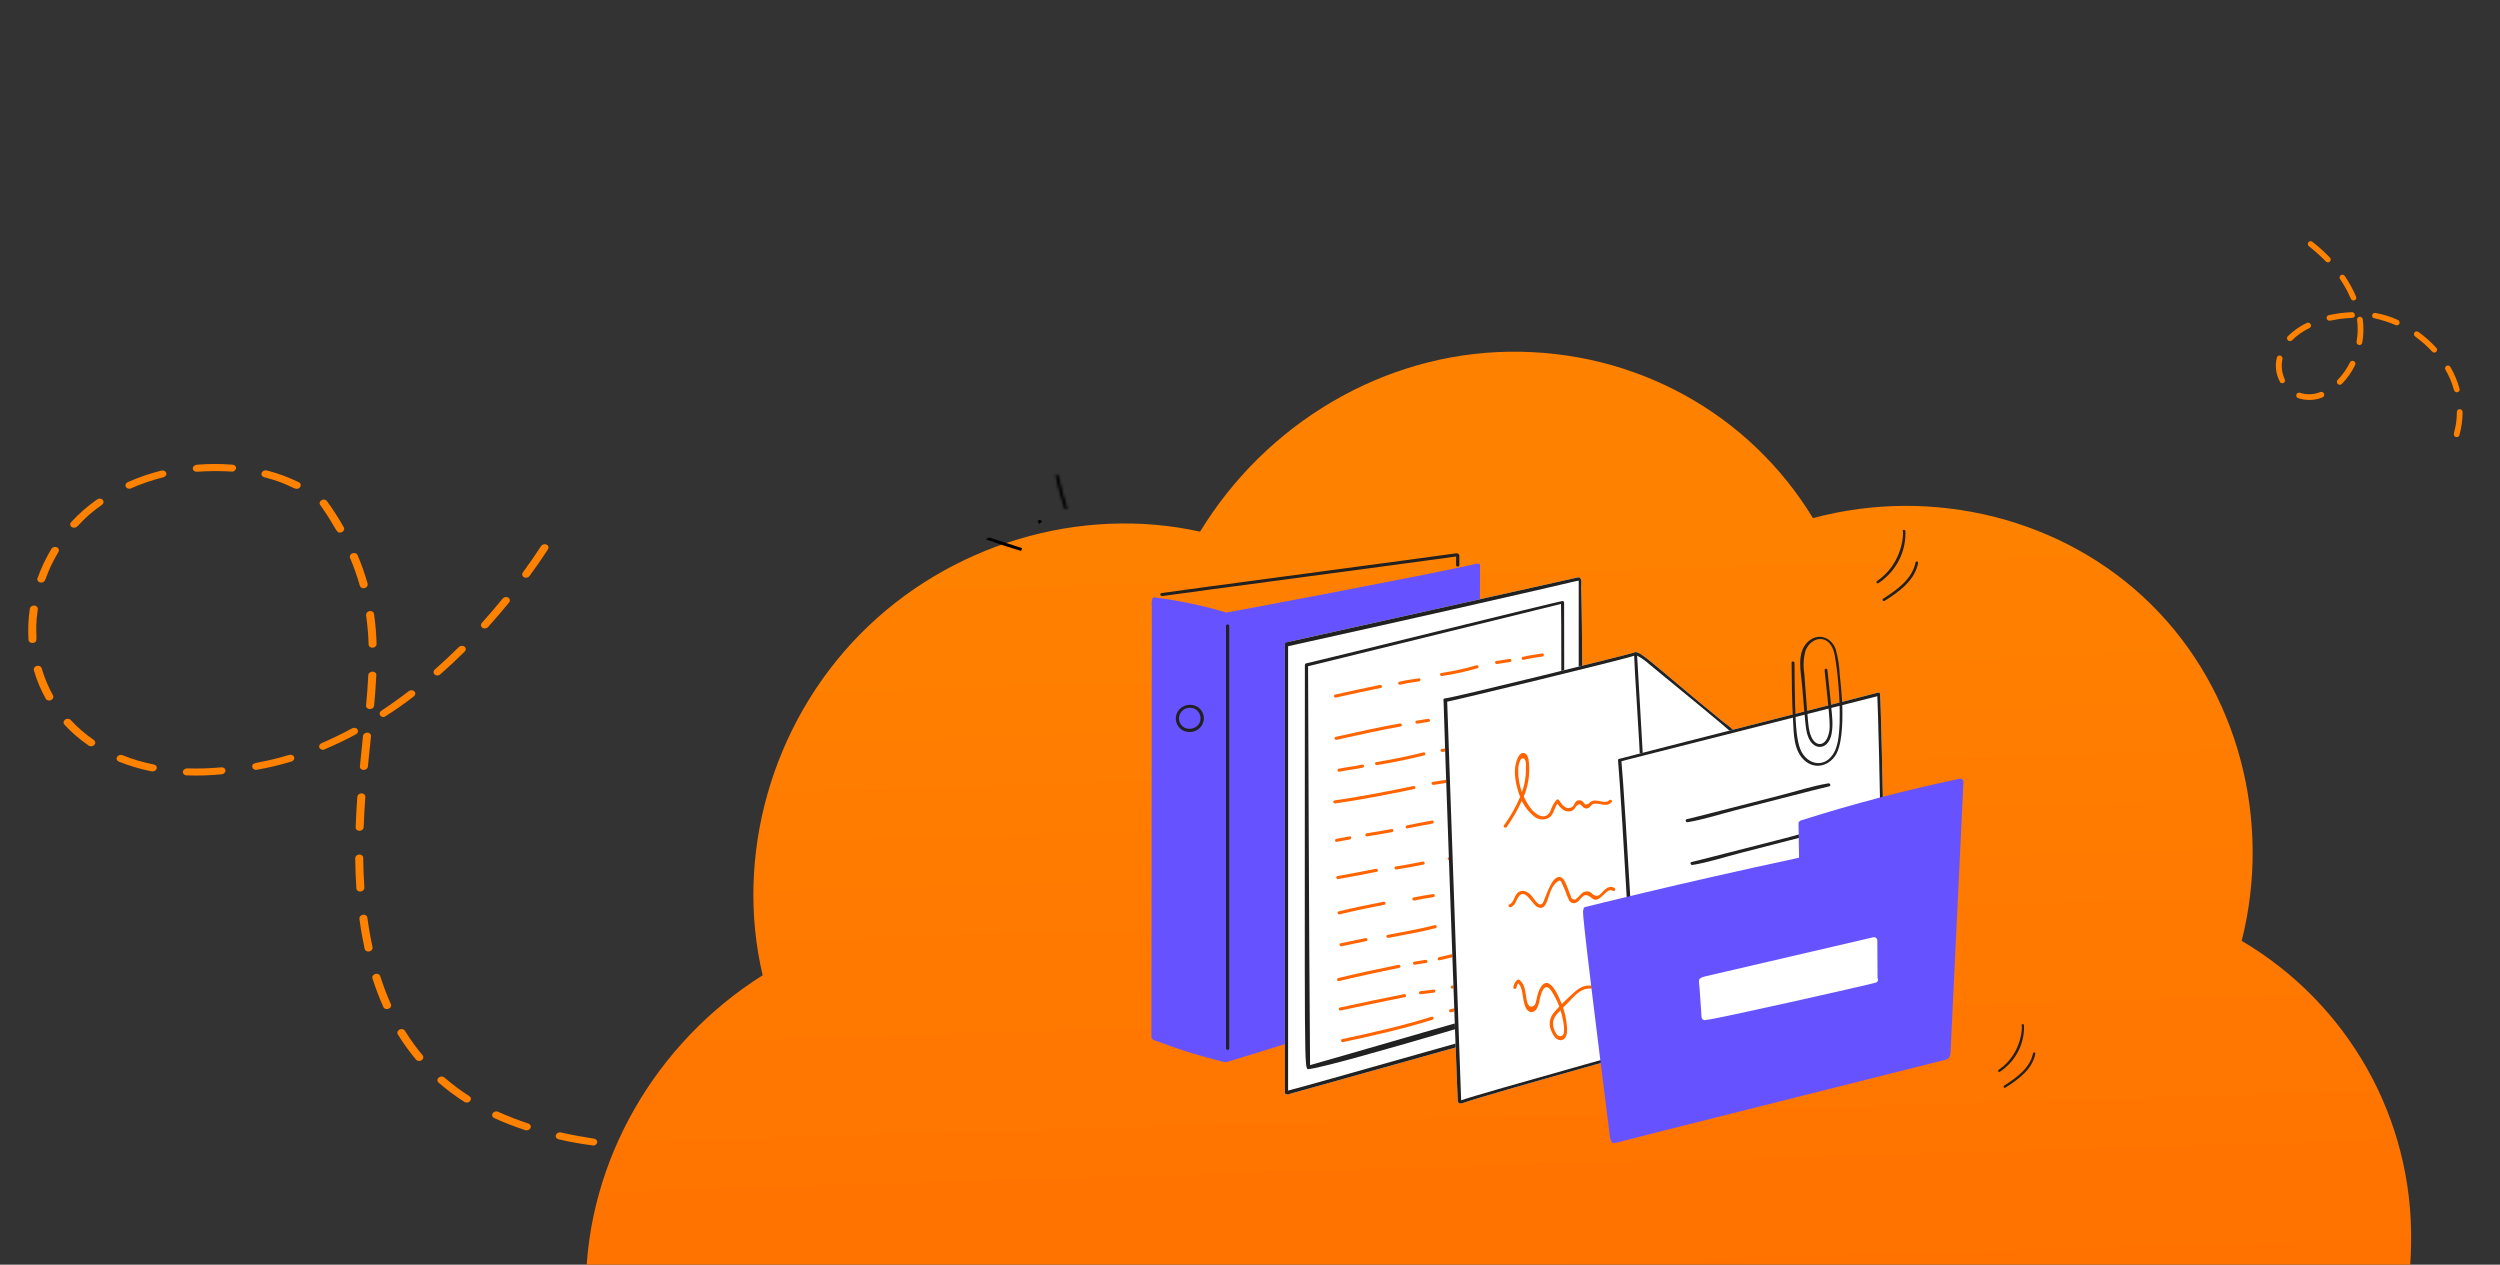 <svg width="854" height="432" viewBox="0 0 854 432" fill="none" xmlns="http://www.w3.org/2000/svg">
<rect x="0" y="0" width="854" height="432" fill="#333333" stroke="none"/>
<g clip-path="url(#clip0_138_781)">
<path d="M250.068 391.768C246.071 392.438 242.046 392.912 238.014 393.187C237.675 393.182 237.357 393.065 237.124 392.86C236.891 392.655 236.759 392.376 236.755 392.079C236.749 391.784 236.869 391.49 237.091 391.255C237.313 391.021 237.622 390.861 237.958 390.808C241.871 390.537 245.773 390.077 249.65 389.431C249.986 389.404 250.316 389.485 250.575 389.659C250.835 389.834 251.007 390.089 251.059 390.378C251.11 390.666 251.038 390.967 250.855 391.223C250.673 391.479 250.393 391.673 250.068 391.768ZM261.722 389.176C261.378 389.241 261.025 389.189 260.738 389.031C260.45 388.873 260.249 388.62 260.176 388.325C260.102 388.031 260.161 387.717 260.34 387.447C260.519 387.177 260.805 386.971 261.14 386.87C264.916 385.818 268.625 384.56 272.245 383.103C272.413 383.032 272.594 382.99 272.777 382.98C272.96 382.971 273.142 382.993 273.311 383.045C273.48 383.098 273.633 383.18 273.762 383.287C273.891 383.395 273.993 383.524 274.062 383.669C274.13 383.814 274.165 383.971 274.162 384.131C274.16 384.291 274.121 384.451 274.048 384.601C273.976 384.751 273.87 384.889 273.738 385.006C273.606 385.123 273.45 385.218 273.279 385.284C269.511 386.795 265.652 388.093 261.722 389.176ZM226.344 393.462C222.234 393.435 218.141 393.22 214.081 392.817C213.722 392.783 213.402 392.624 213.19 392.377C212.978 392.129 212.893 391.812 212.952 391.495C213.012 391.179 213.211 390.889 213.507 390.69C213.803 390.49 214.17 390.397 214.529 390.431C218.454 390.804 222.387 391.024 226.212 391.096C226.545 391.101 226.857 391.213 227.09 391.411C227.323 391.608 227.461 391.878 227.477 392.169C227.493 392.459 227.387 392.751 227.179 392.989C226.97 393.228 226.673 393.396 226.344 393.462ZM283.695 380.341C283.378 380.401 283.054 380.363 282.777 380.235C282.501 380.106 282.289 379.895 282.178 379.638C282.069 379.379 282.071 379.089 282.182 378.819C282.294 378.55 282.508 378.318 282.788 378.165C286.189 376.324 289.473 374.312 292.621 372.139C292.915 371.951 293.274 371.865 293.624 371.901C293.973 371.937 294.286 372.09 294.496 372.33C294.705 372.57 294.796 372.877 294.748 373.186C294.7 373.496 294.518 373.784 294.24 373.99C290.901 376.324 287.381 378.445 283.71 380.338L283.695 380.341ZM202.87 391.326C198.769 390.825 194.72 390.104 190.746 389.167C190.498 389.1 190.282 388.97 190.123 388.794C189.963 388.618 189.868 388.403 189.848 388.174C189.828 387.945 189.883 387.712 190.009 387.502C190.134 387.293 190.323 387.116 190.554 386.993C190.866 386.83 191.231 386.775 191.573 386.838C195.158 387.655 198.99 388.37 202.942 388.973C203.251 389.017 203.527 389.155 203.723 389.363C203.919 389.571 204.022 389.836 204.015 390.114C204.009 390.391 203.892 390.663 203.686 390.883C203.48 391.104 203.197 391.259 202.885 391.323L202.87 391.326ZM301.689 365.165C304.569 362.701 307.315 360.12 309.917 357.433C310.036 357.309 310.181 357.205 310.344 357.128C310.506 357.052 310.682 357.003 310.862 356.985C311.042 356.968 311.222 356.981 311.392 357.025C311.562 357.069 311.719 357.143 311.852 357.242C311.987 357.339 312.097 357.46 312.176 357.598C312.254 357.736 312.3 357.887 312.311 358.044C312.321 358.2 312.296 358.359 312.237 358.51C312.177 358.662 312.085 358.803 311.965 358.926C309.301 361.677 306.491 364.318 303.545 366.841C303.271 367.035 302.93 367.137 302.589 367.126C302.247 367.115 301.93 366.992 301.7 366.782C301.469 366.571 301.342 366.288 301.343 365.989C301.344 365.689 301.473 365.394 301.705 365.162L301.689 365.165ZM179.483 386.075C175.788 384.873 172.191 383.474 168.712 381.883C168.422 381.728 168.217 381.478 168.138 381.184C168.059 380.891 168.113 380.576 168.289 380.303C168.464 380.031 168.748 379.821 169.083 379.717C169.418 379.613 169.778 379.622 170.09 379.743C173.475 381.29 176.974 382.651 180.57 383.82C180.883 383.942 181.125 384.166 181.245 384.448C181.365 384.73 181.355 385.048 181.216 385.336C181.077 385.625 180.82 385.862 180.498 385.999C180.176 386.137 179.813 386.164 179.483 386.075ZM317.361 349.087C319.709 346.215 321.937 343.274 324.042 340.268C324.241 339.993 324.549 339.789 324.902 339.698C325.256 339.615 325.626 339.654 325.934 339.806C326.241 339.962 326.457 340.222 326.536 340.528C326.615 340.835 326.551 341.163 326.357 341.441C324.214 344.498 321.947 347.491 319.561 350.413C319.334 350.66 319.014 350.826 318.665 350.88C318.316 350.933 317.964 350.87 317.681 350.702C317.399 350.532 317.209 350.269 317.149 349.969C317.09 349.668 317.166 349.353 317.361 349.087ZM158.723 376.464C155.55 374.447 152.572 372.219 149.8 369.804C149.551 369.585 149.417 369.284 149.427 368.967C149.436 368.65 149.589 368.342 149.851 368.11C149.982 367.994 150.136 367.901 150.304 367.837C150.473 367.772 150.653 367.737 150.833 367.733C151.013 367.727 151.191 367.753 151.355 367.809C151.52 367.865 151.668 367.949 151.791 368.058C154.472 370.396 157.355 372.551 160.418 374.505C160.675 374.696 160.835 374.97 160.863 375.271C160.892 375.572 160.788 375.878 160.573 376.127C160.358 376.376 160.047 376.549 159.703 376.611C159.36 376.674 159.009 376.621 158.723 376.464ZM142.155 362.024C139.845 359.262 137.752 356.361 135.89 353.34C135.723 353.066 135.69 352.739 135.799 352.431C135.909 352.123 136.151 351.858 136.472 351.695C136.632 351.614 136.806 351.56 136.985 351.536C137.165 351.513 137.346 351.521 137.517 351.559C137.689 351.598 137.849 351.666 137.987 351.761C138.125 351.855 138.238 351.974 138.321 352.109C140.128 355.042 142.155 357.855 144.399 360.531C144.537 360.719 144.608 360.94 144.605 361.168C144.603 361.397 144.525 361.624 144.382 361.823C144.24 362.022 144.037 362.184 143.799 362.291C143.561 362.397 143.297 362.444 143.038 362.426C142.688 362.4 142.372 362.256 142.155 362.024ZM130.96 343.999C129.532 340.799 128.287 337.531 127.23 334.206C127.134 333.904 127.181 333.575 127.361 333.289C127.541 333.004 127.84 332.787 128.191 332.685C128.542 332.584 128.917 332.606 129.234 332.748C129.55 332.89 129.782 333.139 129.878 333.441C130.948 336.772 132.166 339.995 133.52 343.012C133.586 343.156 133.618 343.311 133.614 343.468C133.61 343.626 133.571 343.783 133.498 343.931C133.425 344.079 133.32 344.214 133.19 344.329C133.059 344.444 132.905 344.537 132.737 344.602C132.397 344.733 132.02 344.744 131.687 344.632C131.355 344.52 131.094 344.295 130.962 344.005L130.96 343.999ZM124.563 324.124C123.897 321.018 123.349 318.138 122.77 313.857C122.739 313.544 122.847 313.226 123.071 312.968C123.296 312.71 123.619 312.531 123.976 312.468C124.338 312.415 124.701 312.488 124.986 312.672C125.271 312.855 125.455 313.134 125.498 313.447C125.944 316.839 126.531 320.209 127.257 323.55C127.291 323.704 127.289 323.863 127.253 324.02C127.216 324.176 127.144 324.326 127.043 324.462C126.941 324.597 126.811 324.716 126.66 324.81C126.508 324.904 126.339 324.972 126.162 325.01C125.984 325.048 125.801 325.056 125.624 325.033C125.447 325.009 125.279 324.955 125.13 324.874C124.828 324.709 124.621 324.443 124.552 324.133L124.563 324.124ZM121.736 303.497C121.507 300.129 121.378 296.631 121.341 293.077C121.365 292.775 121.518 292.487 121.77 292.269C122.021 292.05 122.353 291.919 122.697 291.9C123.042 291.88 123.375 291.974 123.63 292.164C123.885 292.353 124.043 292.624 124.073 292.923C124.109 296.362 124.239 299.796 124.463 303.221C124.479 303.495 124.385 303.771 124.199 304.003C124.013 304.234 123.746 304.407 123.441 304.492C123.136 304.577 122.813 304.57 122.526 304.471C122.239 304.373 122.005 304.188 121.863 303.95C121.783 303.812 121.737 303.66 121.725 303.503L121.736 303.497ZM121.486 282.635C121.617 279.034 121.814 275.565 122.054 272.194C122.075 271.958 122.174 271.729 122.339 271.534C122.504 271.34 122.728 271.189 122.983 271.1C123.238 271.011 123.513 270.989 123.774 271.035C124.035 271.081 124.271 271.194 124.452 271.36C124.694 271.584 124.816 271.89 124.793 272.209C124.545 275.662 124.356 279.116 124.228 282.568C124.225 282.726 124.185 282.884 124.112 283.032C124.039 283.181 123.934 283.316 123.803 283.432C123.672 283.547 123.517 283.64 123.348 283.705C123.179 283.77 122.999 283.806 122.818 283.81C122.453 283.819 122.107 283.702 121.855 283.483C121.602 283.264 121.465 282.961 121.476 282.641L121.486 282.635ZM122.942 261.769C123.277 258.242 123.639 254.826 123.992 251.503C123.998 251.339 124.042 251.175 124.121 251.022C124.2 250.869 124.314 250.73 124.454 250.613C124.594 250.496 124.758 250.404 124.936 250.342C125.115 250.28 125.303 250.25 125.491 250.253C125.679 250.26 125.862 250.3 126.028 250.37C126.193 250.443 126.337 250.545 126.453 250.67C126.568 250.795 126.653 250.94 126.701 251.098C126.746 251.256 126.753 251.424 126.721 251.589C126.379 254.905 126.012 258.313 125.671 261.834C125.654 262.032 125.581 262.226 125.459 262.398C125.337 262.57 125.17 262.716 124.972 262.821C124.775 262.927 124.553 262.99 124.327 263.005C124.101 263.019 123.878 262.985 123.677 262.904C123.435 262.808 123.235 262.649 123.103 262.448C122.971 262.247 122.913 262.012 122.935 261.774L122.942 261.769ZM87.741 262.956C87.472 263.006 87.197 262.984 86.952 262.893C86.707 262.803 86.503 262.648 86.367 262.449C86.276 262.318 86.216 262.172 86.192 262.017C85.861 260.035 88.024 261.14 98.777 257.881C99.126 257.778 99.5 257.797 99.818 257.933C100.058 258.033 100.253 258.196 100.378 258.401C100.503 258.605 100.553 258.841 100.52 259.078C100.501 259.236 100.447 259.391 100.36 259.534C100.273 259.676 100.155 259.804 100.013 259.909C99.871 260.013 99.709 260.093 99.536 260.145C95.668 261.318 91.727 262.258 87.741 262.956ZM75.955 264.471C71.873 264.885 67.779 265.019 63.71 264.87C63.439 264.862 63.182 264.783 62.971 264.643C62.761 264.503 62.606 264.309 62.527 264.086C62.449 263.862 62.449 263.62 62.529 263.389C62.609 263.158 62.765 262.949 62.976 262.789C63.115 262.682 63.276 262.599 63.449 262.545C63.621 262.49 63.802 262.466 63.982 262.473C67.857 262.606 71.755 262.485 75.642 262.11C75.981 262.089 76.31 262.179 76.564 262.362C76.819 262.545 76.981 262.809 77.019 263.101C77.058 263.394 76.97 263.695 76.773 263.946C76.576 264.197 76.284 264.381 75.953 264.461L75.955 264.471ZM110.582 256.11C110.256 256.166 109.925 256.119 109.648 255.978C109.371 255.837 109.167 255.611 109.072 255.34C108.976 255.07 108.999 254.772 109.134 254.503C109.27 254.233 109.51 254.011 109.809 253.876C113.402 252.339 116.908 250.638 120.313 248.78C120.628 248.623 120.994 248.577 121.333 248.651C121.672 248.722 121.96 248.907 122.134 249.167C122.308 249.428 122.356 249.743 122.267 250.046C122.18 250.351 121.965 250.62 121.666 250.8C118.072 252.745 114.365 254.516 110.565 256.103L110.582 256.11ZM51.821 263.5C47.918 262.726 44.138 261.603 40.537 260.15C40.223 260.015 39.989 259.774 39.885 259.479C39.781 259.185 39.815 258.86 39.981 258.574C40.146 258.288 40.43 258.064 40.771 257.95C41.111 257.836 41.482 257.841 41.803 257.963C45.243 259.349 48.848 260.422 52.574 261.159C52.923 261.231 53.216 261.423 53.391 261.692C53.565 261.962 53.605 262.288 53.503 262.597C53.401 262.907 53.165 263.175 52.846 263.343C52.527 263.511 52.152 263.565 51.804 263.493L51.821 263.5ZM131.266 244.913C130.962 244.969 130.65 244.934 130.381 244.815C130.113 244.695 129.903 244.498 129.786 244.255C129.668 244.012 129.65 243.736 129.733 243.473C129.817 243.209 129.997 242.973 130.246 242.801C133.398 240.725 136.554 238.47 139.622 236.099C139.761 235.992 139.922 235.909 140.094 235.854C140.266 235.8 140.447 235.775 140.627 235.781C140.806 235.787 140.98 235.824 141.14 235.89C141.299 235.956 141.44 236.05 141.555 236.165C141.669 236.281 141.755 236.417 141.808 236.565C141.861 236.713 141.879 236.87 141.862 237.028C141.845 237.185 141.793 237.34 141.708 237.483C141.624 237.627 141.509 237.755 141.37 237.863C138.163 240.389 134.789 242.743 131.266 244.913ZM125.049 241C125.428 237.03 125.654 233.741 125.8 230.644C125.807 230.486 125.85 230.328 125.926 230.18C126.002 230.033 126.11 229.898 126.244 229.785C126.378 229.671 126.534 229.58 126.705 229.518C126.875 229.455 127.056 229.422 127.238 229.421C127.419 229.418 127.597 229.446 127.761 229.504C127.926 229.562 128.073 229.649 128.196 229.759C128.319 229.87 128.414 230.002 128.475 230.147C128.537 230.293 128.565 230.45 128.556 230.608C128.401 233.737 128.166 237.056 127.799 241.054C127.775 241.293 127.671 241.525 127.5 241.72C127.328 241.915 127.098 242.065 126.837 242.15C126.488 242.261 126.111 242.25 125.785 242.121C125.623 242.058 125.479 241.966 125.362 241.851C125.245 241.735 125.157 241.599 125.104 241.45C125.05 241.301 125.03 241.143 125.045 240.984L125.049 241ZM30.402 254.77C27.287 252.641 24.465 250.209 21.986 247.515C21.819 247.336 21.719 247.114 21.7 246.878C21.681 246.642 21.743 246.402 21.879 246.189C22.015 245.976 22.218 245.8 22.462 245.684C22.707 245.567 22.981 245.515 23.251 245.534C23.611 245.557 23.937 245.706 24.16 245.948C26.516 248.516 29.201 250.834 32.167 252.862C32.399 253.065 32.532 253.34 32.541 253.635C32.549 253.929 32.432 254.222 32.212 254.457C31.993 254.692 31.686 254.853 31.351 254.908C31.016 254.962 30.677 254.907 30.398 254.754L30.402 254.77ZM148.435 228.798C151.284 226.281 154.051 223.694 156.733 221.041C156.855 220.92 157.002 220.819 157.166 220.745C157.329 220.672 157.506 220.626 157.686 220.611C157.866 220.596 158.046 220.612 158.214 220.659C158.383 220.705 158.538 220.78 158.67 220.881C158.802 220.981 158.909 221.104 158.984 221.243C159.059 221.383 159.102 221.535 159.108 221.692C159.115 221.849 159.087 222.007 159.024 222.158C158.962 222.308 158.867 222.448 158.744 222.57C156.036 225.263 153.232 227.881 150.335 230.421C150.069 230.627 149.73 230.743 149.384 230.743C149.039 230.744 148.713 230.631 148.473 230.425C148.233 230.22 148.095 229.938 148.088 229.636C148.081 229.335 148.205 229.035 148.435 228.798ZM164.496 212.887C167.006 210.108 169.435 207.276 171.78 204.393C172.009 204.158 172.325 204.001 172.667 203.953C173.009 203.906 173.352 203.971 173.628 204.136C173.904 204.301 174.094 204.554 174.16 204.846C174.226 205.137 174.164 205.446 173.985 205.711C171.608 208.63 169.149 211.498 166.609 214.313C166.366 214.526 166.047 214.659 165.713 214.686C165.378 214.713 165.051 214.633 164.792 214.46C164.533 214.287 164.361 214.034 164.307 213.748C164.253 213.462 164.322 213.163 164.5 212.907L164.496 212.887ZM125.926 220.32C125.81 216.73 125.525 213.397 125.046 210.134C125.014 209.823 125.12 209.506 125.34 209.247C125.561 208.988 125.881 208.807 126.235 208.739C126.597 208.683 126.96 208.753 127.247 208.934C127.535 209.115 127.722 209.392 127.77 209.705C128.258 213.15 128.552 216.623 128.651 220.112C128.619 220.404 128.467 220.682 128.222 220.894C127.978 221.106 127.659 221.237 127.325 221.262C126.991 221.288 126.664 221.206 126.407 221.032C126.149 220.859 125.978 220.606 125.926 220.32ZM15.662 238.754C13.922 235.639 12.55 232.361 11.567 228.971C11.48 228.667 11.537 228.338 11.723 228.057C11.91 227.775 12.213 227.564 12.565 227.468C12.74 227.42 12.922 227.403 13.1 227.417C13.279 227.431 13.45 227.476 13.605 227.549C13.76 227.623 13.895 227.723 14.002 227.845C14.109 227.966 14.186 228.106 14.229 228.257C15.166 231.495 16.475 234.625 18.137 237.6C18.262 237.878 18.26 238.193 18.131 238.483C18.002 238.772 17.755 239.014 17.44 239.16C17.126 239.306 16.766 239.346 16.433 239.271C16.101 239.197 15.82 239.013 15.647 238.757L15.662 238.754ZM178.558 195.609C180.738 192.632 182.83 189.608 184.83 186.541C184.921 186.401 185.042 186.277 185.185 186.174C185.329 186.072 185.492 185.995 185.667 185.947C185.841 185.898 186.022 185.88 186.201 185.893C186.379 185.906 186.551 185.949 186.706 186.021C186.861 186.093 186.997 186.192 187.106 186.312C187.215 186.432 187.294 186.571 187.339 186.721C187.385 186.871 187.395 187.029 187.371 187.186C187.346 187.343 187.286 187.496 187.195 187.636C185.169 190.742 183.052 193.805 180.845 196.822C180.636 197.079 180.325 197.261 179.979 197.332C179.632 197.402 179.275 197.354 178.982 197.198C178.689 197.043 178.481 196.791 178.403 196.496C178.324 196.2 178.38 195.882 178.558 195.609ZM122.944 200.158C122.02 196.883 120.887 193.666 119.55 190.52C119.443 190.232 119.471 189.912 119.626 189.628C119.782 189.344 120.053 189.117 120.385 188.994C120.716 188.872 121.081 188.863 121.404 188.97C121.727 189.077 121.984 189.291 122.12 189.569C123.496 192.79 124.658 196.089 125.6 199.449C125.666 199.746 125.598 200.06 125.409 200.326C125.221 200.592 124.926 200.791 124.587 200.881C124.248 200.973 123.888 200.949 123.582 200.815C123.276 200.681 123.048 200.446 122.944 200.158ZM11.351 219.61C11.16 219.648 10.964 219.65 10.776 219.617C10.588 219.584 10.412 219.516 10.26 219.418C10.108 219.32 9.983 219.194 9.894 219.048C9.804 218.902 9.751 218.74 9.739 218.571C9.52 215.049 9.668 211.499 10.183 207.964C10.205 207.806 10.263 207.652 10.353 207.511C10.443 207.369 10.563 207.244 10.706 207.14C10.849 207.037 11.013 206.959 11.188 206.91C11.362 206.861 11.544 206.843 11.723 206.856C11.991 206.875 12.242 206.963 12.445 207.109C12.649 207.254 12.796 207.451 12.868 207.675C12.915 207.825 12.926 207.983 12.903 208.139C11.541 217.451 13.567 219.168 11.353 219.617L11.351 219.61ZM116.44 181.879C114.749 182.222 115.443 181.19 109.532 172.673C109.412 172.564 109.32 172.434 109.26 172.291C109.2 172.148 109.173 171.994 109.181 171.839C109.19 171.683 109.233 171.529 109.309 171.385C109.385 171.241 109.491 171.109 109.623 170.998C109.754 170.887 109.908 170.799 110.075 170.738C110.243 170.677 110.42 170.645 110.598 170.644C110.775 170.642 110.949 170.672 111.11 170.73C111.271 170.788 111.415 170.874 111.535 170.983C113.702 173.924 115.675 176.977 117.439 180.13C117.58 180.374 117.616 180.66 117.539 180.936C117.462 181.212 117.278 181.46 117.019 181.639C116.849 181.759 116.651 181.843 116.441 181.886L116.44 181.879ZM14.357 198.97C14.124 199.017 13.885 199.011 13.662 198.953C13.44 198.896 13.241 198.788 13.086 198.64C12.931 198.492 12.825 198.309 12.777 198.109C12.73 197.91 12.743 197.7 12.815 197.5C14.054 194.072 15.636 190.73 17.543 187.516C17.627 187.373 17.743 187.244 17.882 187.138C18.021 187.031 18.181 186.948 18.354 186.894C18.526 186.839 18.707 186.815 18.886 186.821C19.065 186.828 19.239 186.865 19.398 186.931C19.557 186.998 19.698 187.091 19.812 187.207C19.926 187.323 20.012 187.459 20.064 187.607C20.117 187.755 20.134 187.912 20.117 188.07C20.099 188.227 20.047 188.382 19.962 188.525C15.053 196.814 16.114 198.62 14.358 198.976L14.357 198.97ZM101.569 166.949C100.189 167.228 98.927 165.268 90.17 162.99C89.841 162.892 89.574 162.684 89.428 162.409C89.281 162.135 89.265 161.815 89.382 161.517C89.5 161.219 89.743 160.967 90.06 160.812C90.377 160.657 90.743 160.613 91.081 160.688C94.92 161.673 98.601 163.028 102.059 164.729C102.304 164.841 102.499 165.02 102.616 165.24C102.734 165.459 102.769 165.709 102.715 165.956C102.662 166.202 102.524 166.432 102.319 166.614C102.115 166.796 101.854 166.921 101.574 166.972L101.569 166.949ZM25.592 180.229C25.314 180.287 25.028 180.269 24.772 180.178C24.516 180.087 24.303 179.927 24.162 179.72C24.021 179.513 23.96 179.269 23.986 179.023C24.013 178.776 24.126 178.538 24.309 178.341C26.935 175.493 29.907 172.898 33.168 170.607C33.386 170.456 33.647 170.361 33.917 170.335C34.188 170.31 34.457 170.354 34.691 170.462C34.847 170.534 34.983 170.632 35.091 170.753C35.199 170.874 35.276 171.014 35.319 171.165C35.388 171.391 35.376 171.634 35.286 171.862C35.196 172.09 35.031 172.294 34.812 172.446C27.67 177.489 26.962 179.975 25.597 180.252L25.592 180.229ZM79.331 161.092C75.335 160.854 71.311 160.871 67.288 161.143C67.107 161.159 66.927 161.142 66.758 161.096C66.589 161.049 66.434 160.973 66.302 160.872C66.17 160.77 66.064 160.646 65.99 160.506C65.916 160.365 65.875 160.212 65.871 160.054C65.859 159.737 65.993 159.422 66.241 159.177C66.49 158.933 66.834 158.78 67.198 158.751C71.247 158.415 75.3 158.406 79.309 158.724C79.664 158.713 80.002 158.824 80.251 159.033C80.5 159.242 80.64 159.533 80.641 159.843C80.645 160.153 80.512 160.459 80.268 160.696C80.024 160.934 79.69 161.084 79.336 161.115L79.331 161.092ZM44.447 166.924C44.121 166.985 43.787 166.943 43.505 166.805C43.224 166.667 43.014 166.443 42.913 166.173C42.816 165.901 42.836 165.602 42.971 165.331C43.105 165.059 43.344 164.834 43.645 164.696C47.345 163.056 51.201 161.732 55.157 160.744C55.51 160.669 55.876 160.711 56.18 160.862C56.484 161.014 56.706 161.264 56.8 161.562C56.86 161.79 56.841 162.032 56.745 162.258C56.649 162.484 56.48 162.684 56.26 162.832C56.113 162.931 55.947 163.004 55.77 163.048C51.876 164.026 48.08 165.333 44.437 166.95L44.447 166.924Z" fill="#FF8100"/>
<path d="M729.896 647.384C699.505 678.204 654.668 691.403 613.815 682.358C591.301 719.257 551.37 743.203 508.331 743.822C465.706 744.849 426.236 722.815 404.453 686.983C363.399 698.002 318.805 686.957 289.019 657.586C259.233 628.215 247.563 583.781 258.004 542.576C221.869 521.298 199.284 482.142 200.134 439.078C200.562 396.442 223.946 356.179 260.525 333.149C250.907 292.427 263.475 247.41 293.866 216.589C324.257 185.769 369.094 172.57 409.947 181.615C432.46 144.716 472.391 120.77 515.431 120.151C558.47 119.532 597.525 141.158 619.309 176.99C660.363 165.972 704.956 177.016 734.743 206.387C764.529 235.758 776.199 280.192 765.758 321.397C801.892 342.675 824.478 381.831 823.627 424.895C823.199 467.531 799.816 507.794 763.237 530.824C772.433 571.974 760.287 616.563 729.896 647.384Z" fill="url(#paint0_linear_138_781)"/>
<path d="M641.192 198.47C640.74 198.781 641.163 199.537 641.654 199.22C644.627 197.242 647.031 194.575 648.643 191.466C650.256 188.358 651.025 184.908 650.879 181.438C650.848 180.86 649.957 180.86 649.957 181.405C650.339 181.399 650.348 192.282 641.192 198.47Z" fill="#212121"/>
<path d="M654.347 192.1C653.217 197.86 648 201.461 643.276 204.533C642.813 204.835 643.243 205.591 643.737 205.282C648.691 202.179 654.063 198.296 655.234 192.334C655.305 191.793 654.454 191.555 654.347 192.1Z" fill="#212121"/>
<path d="M348.987 187.722C345.199 186.585 341.413 185.397 337.73 184.048C337.732 184.036 337.734 184.028 337.736 184.023C337.737 184.022 337.737 184.021 337.737 184.021C337.737 184.021 337.733 184.03 337.72 184.044L348.987 187.722Z" fill="#212121" stroke="black"/>
<path d="M355.094 178.193C355.094 178.193 355.094 178.194 355.094 178.194C355.094 178.194 355.094 178.193 355.093 178.193L355.093 178.192M355.094 178.193C355.093 178.193 355.093 178.193 355.093 178.192M355.094 178.193L355.173 178.119M355.094 178.193L355.173 178.119M355.093 178.192C355.092 178.19 355.088 178.185 355.085 178.175C355.08 178.161 355.079 178.146 355.08 178.133C355.081 178.124 355.083 178.119 355.084 178.116C355.088 178.114 355.098 178.11 355.114 178.109C355.132 178.108 355.152 178.11 355.17 178.118C355.171 178.118 355.172 178.118 355.173 178.119L355.093 178.192ZM355.173 178.119C355.184 178.124 355.19 178.128 355.192 178.13L354.83 178.474L355.198 178.136L355.173 178.119ZM355.085 178.113C355.085 178.113 355.085 178.113 355.085 178.114L355.085 178.113ZM355.082 178.117C355.081 178.118 355.081 178.118 355.081 178.118L355.082 178.117Z" fill="#212121" stroke="black"/>
<mask id="path-7-inside-1_138_781" fill="white">
<path d="M363.626 173.677C363.793 174.206 364.647 173.967 364.485 173.473C363.334 169.828 362.404 166.152 361.513 162.417C361.473 162.324 361.4 162.249 361.308 162.204C361.216 162.16 361.11 162.149 361.008 162.173C360.906 162.197 360.814 162.255 360.749 162.337C360.684 162.419 360.65 162.52 360.652 162.622C360.784 162.549 361.067 165.631 363.626 173.677Z"/>
</mask>
<path d="M363.626 173.677C363.793 174.206 364.647 173.967 364.485 173.473C363.334 169.828 362.404 166.152 361.513 162.417C361.473 162.324 361.4 162.249 361.308 162.204C361.216 162.16 361.11 162.149 361.008 162.173C360.906 162.197 360.814 162.255 360.749 162.337C360.684 162.419 360.65 162.52 360.652 162.622C360.784 162.549 361.067 165.631 363.626 173.677Z" fill="#212121"/>
<path d="M363.626 173.677L364.579 173.375L364.579 173.374L363.626 173.677ZM364.485 173.473L363.531 173.774L363.535 173.785L364.485 173.473ZM361.513 162.417L362.485 162.185L362.465 162.101L362.431 162.022L361.513 162.417ZM360.652 162.622L359.652 162.642L359.685 164.303L361.137 163.496L360.652 162.622ZM362.672 173.98C362.966 174.905 363.874 175.07 364.43 174.927C364.718 174.852 365.034 174.679 365.256 174.37C365.5 174.028 365.576 173.589 365.435 173.161L363.535 173.785C363.475 173.604 363.505 173.379 363.63 173.205C363.732 173.063 363.855 173.009 363.928 172.99C364.005 172.97 364.121 172.963 364.254 173.021C364.412 173.09 364.532 173.227 364.579 173.375L362.672 173.98ZM365.439 173.172C364.298 169.561 363.375 165.913 362.485 162.185L360.54 162.649C361.433 166.391 362.369 170.094 363.531 173.774L365.439 173.172ZM362.431 162.022C362.295 161.705 362.049 161.452 361.743 161.304L360.873 163.105C360.752 163.046 360.651 162.943 360.594 162.812L362.431 162.022ZM361.743 161.304C361.438 161.156 361.096 161.124 360.776 161.2L361.239 163.146C361.124 163.173 360.994 163.163 360.873 163.105L361.743 161.304ZM360.776 161.2C360.456 161.276 360.17 161.458 359.966 161.716L361.533 162.959C361.458 163.053 361.355 163.118 361.239 163.146L360.776 161.2ZM359.966 161.716C359.76 161.975 359.645 162.301 359.652 162.642L361.652 162.602C361.654 162.739 361.608 162.864 361.533 162.959L359.966 161.716ZM361.137 163.496C360.954 163.598 360.72 163.65 360.472 163.603C360.245 163.56 360.089 163.45 360.005 163.375C359.854 163.243 359.788 163.1 359.779 163.081C359.745 163.012 359.736 162.967 359.748 163.009C359.764 163.068 359.79 163.183 359.834 163.393C359.918 163.792 360.048 164.434 360.254 165.329C360.668 167.123 361.385 169.931 362.673 173.98L364.579 173.374C363.308 169.377 362.604 166.621 362.203 164.88C362.002 164.008 361.877 163.391 361.791 162.981C361.75 162.786 361.712 162.61 361.677 162.483C361.663 162.432 361.633 162.321 361.579 162.21C361.56 162.17 361.485 162.014 361.325 161.873C361.236 161.795 361.075 161.682 360.845 161.638C360.592 161.59 360.354 161.644 360.167 161.748L361.137 163.496Z" fill="black" mask="url(#path-7-inside-1_138_781)"/>
<path d="M505.584 193.07C505.584 192.084 503.777 192.726 502.209 193.07C485.4 196.764 419.871 209.22 418.585 209.273C418.553 209.221 418.512 209.175 418.461 209.138C418.411 209.102 418.354 209.076 418.292 209.062C410.423 206.733 402.36 205.064 394.194 204.073C394.098 204.065 394.002 204.085 393.917 204.128C393.833 204.172 393.763 204.238 393.716 204.319C393.402 205.279 393.315 206.295 393.46 207.292C393.395 336.652 393.281 354.199 393.349 354.424C393.652 355.41 395.039 355.584 395.917 355.909C401.127 357.907 406.44 359.643 411.836 361.111C418.097 362.802 418.183 362.915 418.992 362.81C419.138 362.791 496.301 339.062 505.001 335.634C505.537 335.422 505.147 335.07 505.147 320.1C505.143 234.829 505.584 216.996 505.584 193.07Z" fill="#6653FF"/>
<path d="M497.406 190.098V193.07C497.416 193.204 497.479 193.33 497.581 193.421C497.683 193.513 497.817 193.564 497.957 193.564C498.096 193.564 498.23 193.513 498.332 193.421C498.435 193.33 498.497 193.204 498.507 193.07V189.708C498.507 189.254 497.757 188.964 497.517 189.004C493.185 189.666 400.439 201.993 396.763 202.592C396.066 202.705 396.36 203.729 397.055 203.618C401 202.984 493.597 190.715 497.406 190.098Z" fill="#212121"/>
<path d="M409.157 241.512C408.62 241.177 408.02 240.946 407.39 240.835C406.761 240.723 406.115 240.732 405.489 240.862C404.864 240.991 404.271 241.238 403.744 241.589C403.218 241.94 402.768 242.387 402.421 242.906C402.074 243.425 401.836 244.004 401.721 244.611C401.607 245.219 401.617 245.842 401.752 246.445C401.887 247.049 402.145 247.62 402.509 248.128C402.873 248.635 403.338 249.068 403.876 249.402C404.96 250.027 406.253 250.222 407.482 249.945C408.711 249.668 409.781 248.941 410.466 247.918C411.151 246.895 411.397 245.655 411.153 244.46C410.909 243.265 410.193 242.208 409.157 241.512ZM409.561 247.316C409.03 248.064 408.238 248.603 407.329 248.836C406.42 249.069 405.455 248.979 404.609 248.584C404.123 248.311 403.706 247.937 403.388 247.49C403.07 247.042 402.859 246.532 402.77 245.996C402.682 245.46 402.717 244.912 402.875 244.391C403.033 243.871 403.308 243.39 403.682 242.985C404.285 242.333 405.113 241.914 406.011 241.805C406.91 241.696 407.819 241.904 408.571 242.391C409.332 242.954 409.852 243.765 410.034 244.672C410.217 245.58 410.049 246.52 409.561 247.316Z" fill="#212121"/>
<path d="M419.903 213.771C419.889 213.639 419.825 213.518 419.723 213.429C419.621 213.34 419.489 213.292 419.352 213.292C419.215 213.292 419.083 213.34 418.982 213.429C418.88 213.518 418.816 213.639 418.802 213.771V358.142C418.812 358.277 418.874 358.402 418.976 358.494C419.079 358.585 419.213 358.636 419.352 358.636C419.492 358.636 419.626 358.585 419.728 358.494C419.83 358.402 419.893 358.277 419.903 358.142V213.771Z" fill="#212121"/>
<path d="M540.136 200.606C540.104 199.686 540.686 197.386 539.182 197.21L440.546 219.168C440.546 219.168 438.928 219.855 438.928 220.068V373.357C438.928 373.78 440.096 374.128 440.561 373.676C440.707 373.605 440.762 373.649 540.47 345.72C540.466 345.576 540.946 223.939 540.136 200.606Z" fill="white"/>
<path d="M540.133 200.606C540.101 199.686 540.684 197.386 539.18 197.21C539.18 197.21 441.204 219.011 440.062 219.281C438.919 219.55 438.921 219.855 438.921 220.068V373.357C438.921 373.78 440.089 374.127 440.554 373.676C440.7 373.604 440.755 373.65 540.463 345.72C540.463 345.576 540.944 223.939 540.133 200.606ZM539.289 344.801C528.942 347.309 446.368 371.009 440.016 372.543V220.753C534.87 199.69 538.401 198.328 539.289 198.377V344.801Z" fill="#212121"/>
<path d="M534.304 205.808C534.302 205.734 534.284 205.662 534.25 205.595C534.217 205.529 534.169 205.47 534.109 205.423C534.05 205.377 533.981 205.343 533.907 205.324C533.833 205.305 533.756 205.301 533.68 205.313C533.367 205.161 448.109 226.267 446.021 226.65C445.874 226.685 445.744 227.072 445.744 227.354C445.744 365.259 445.404 365.343 446.974 365.214C454.872 364.561 534.309 340.516 534.455 340.373C534.45 337.592 534.372 208.863 534.304 205.808ZM447.52 363.839C447.132 320.285 446.857 227.757 446.841 227.59L533.237 206.304C533.53 212.249 533.091 329.308 533.42 339.453C522.062 342.094 452.562 362.511 447.52 363.839Z" fill="#212121"/>
<path d="M461.02 285.707C459.517 285.989 458.051 286.283 456.545 286.521C455.85 286.631 455.925 287.701 456.62 287.582C458.128 287.326 459.598 287.052 461.095 286.769C461.758 286.638 461.721 285.531 461.02 285.707Z" fill="#FF6400"/>
<path d="M526.341 260.407C524.855 260.705 523.363 260.977 521.866 261.222C521.171 261.332 521.246 262.401 521.941 262.283C523.45 262.026 524.91 261.719 526.416 261.468C527.074 261.361 527.039 260.271 526.341 260.407Z" fill="#FF6400"/>
<path d="M528.8 248.978C527.295 249.26 525.83 249.553 524.325 249.792C523.628 249.902 523.704 250.972 524.398 250.853C525.906 250.597 527.376 250.323 528.873 250.04C529.537 249.913 529.496 248.802 528.8 248.978Z" fill="#FF6400"/>
<path d="M456.358 238.292C461.47 237.165 466.56 236.016 471.693 235C472.39 234.86 472.096 233.837 471.401 233.975C466.27 234.991 461.187 236.142 456.066 237.265C455.371 237.418 455.663 238.451 456.358 238.292Z" fill="#FF6400"/>
<path d="M472.613 308.036C467.483 309.052 462.369 310.082 457.278 311.327C457.148 311.374 457.042 311.466 456.979 311.584C456.916 311.703 456.901 311.84 456.938 311.969C456.974 312.097 457.06 312.208 457.177 312.279C457.294 312.35 457.434 312.377 457.57 312.353C462.657 311.107 467.771 310.077 472.905 309.063C473.604 308.923 473.311 307.898 472.613 308.036Z" fill="#FF6400"/>
<path d="M478.261 233.904C480.378 233.406 482.518 233.077 484.687 232.777C485.385 232.679 485.385 231.618 484.687 231.716C482.454 232.026 480.203 232.353 477.969 232.883C477.841 232.931 477.737 233.022 477.675 233.14C477.614 233.258 477.6 233.394 477.637 233.521C477.673 233.648 477.757 233.758 477.872 233.828C477.987 233.899 478.126 233.926 478.261 233.904Z" fill="#FF6400"/>
<path d="M520.44 225.411C522.558 224.914 524.697 224.586 526.859 224.284C527.557 224.184 527.557 223.124 526.859 223.222C524.626 223.533 522.375 223.86 520.141 224.39C520.011 224.437 519.904 224.529 519.842 224.648C519.779 224.767 519.765 224.905 519.803 225.033C519.841 225.162 519.927 225.272 520.045 225.342C520.163 225.412 520.304 225.437 520.44 225.411Z" fill="#FF6400"/>
<path d="M478.001 330.612C478.697 330.471 478.404 329.444 477.708 329.586C470.812 330.995 463.941 332.434 457.096 334.114C456.995 334.146 456.906 334.205 456.839 334.284C456.773 334.363 456.731 334.459 456.719 334.56C456.707 334.661 456.726 334.764 456.772 334.855C456.819 334.947 456.892 335.023 456.983 335.075C457.104 335.146 457.249 335.17 457.388 335.14C464.228 333.479 471.139 332.016 478.001 330.612Z" fill="#FF6400"/>
<path d="M512.408 323.499C513.105 323.358 512.811 322.331 512.116 322.473C505.22 323.882 498.348 325.321 491.503 327.002C491.364 327.04 491.246 327.131 491.175 327.253C491.104 327.375 491.085 327.519 491.124 327.654C491.162 327.789 491.254 327.904 491.38 327.975C491.505 328.045 491.655 328.064 491.795 328.029C498.636 326.372 505.547 324.904 512.408 323.499Z" fill="#FF6400"/>
<path d="M516.29 341.262C516.987 341.121 516.693 340.094 515.998 340.236C509.102 341.645 502.23 343.084 495.385 344.765C495.245 344.804 495.127 344.894 495.056 345.016C494.985 345.138 494.967 345.282 495.006 345.418C495.044 345.553 495.136 345.668 495.262 345.738C495.387 345.808 495.537 345.827 495.677 345.792C502.518 344.125 509.429 342.667 516.29 341.262Z" fill="#FF6400"/>
<path d="M489.591 305.417C487.338 305.728 485.097 306.118 482.873 306.585C482.178 306.726 482.471 307.756 483.165 307.611C485.29 307.162 487.431 306.786 489.584 306.484C490.289 306.38 490.289 305.32 489.591 305.417Z" fill="#FF6400"/>
<path d="M504.408 227.251C500.442 228.401 496.398 229.288 492.306 229.906C491.609 230.016 491.902 231.041 492.598 230.931C496.69 230.314 500.735 229.427 504.702 228.277C505.366 228.08 505.073 227.054 504.408 227.251Z" fill="#FF6400"/>
<path d="M511.412 226.827L515.924 226.123C516.62 226.011 516.327 224.985 515.631 225.095L511.12 225.8C510.422 225.911 510.716 226.937 511.412 226.827Z" fill="#FF6400"/>
<path d="M478.186 247.138C470.82 248.406 463.572 250.129 456.289 251.703C455.594 251.852 455.887 252.88 456.581 252.729C463.864 251.155 471.113 249.435 478.478 248.164C479.173 248.044 478.879 247.018 478.186 247.138Z" fill="#FF6400"/>
<path d="M479.617 339.599C472.304 341.058 465.005 342.58 457.72 344.165C457.025 344.314 457.318 345.34 458.012 345.19C465.297 343.606 472.596 342.084 479.909 340.625C480.608 340.487 480.315 339.461 479.617 339.599Z" fill="#FF6400"/>
<path d="M484.202 247.208C485.481 246.973 486.806 246.776 488.09 246.571C488.786 246.461 488.493 245.436 487.798 245.546C486.512 245.75 485.188 245.947 483.909 246.182C483.21 246.312 483.503 247.338 484.202 247.208Z" fill="#FF6400"/>
<path d="M516.253 239.636C508.89 240.904 501.64 242.627 494.357 244.201C493.662 244.35 493.955 245.378 494.649 245.227C501.932 243.653 509.182 241.933 516.545 240.662C517.241 240.542 516.947 239.516 516.253 239.636Z" fill="#FF6400"/>
<path d="M522.27 239.706C523.549 239.471 524.872 239.274 526.157 239.07C526.853 238.96 526.559 237.933 525.865 238.044C524.58 238.248 523.257 238.445 521.978 238.681C521.277 238.809 521.57 239.836 522.27 239.706Z" fill="#FF6400"/>
<path d="M486.95 327.886C485.665 328.091 484.348 328.319 483.062 328.523C482.366 328.634 482.659 329.66 483.354 329.549C484.64 329.346 485.957 329.116 487.242 328.912C487.94 328.802 487.647 327.781 486.95 327.886Z" fill="#FF6400"/>
<path d="M527.482 336.202C526.197 336.406 524.879 336.634 523.594 336.839C522.898 336.949 523.191 337.976 523.886 337.864C525.171 337.66 526.489 337.432 527.774 337.228C528.465 337.118 528.173 336.093 527.482 336.202Z" fill="#FF6400"/>
<path d="M465.277 261.185C462.648 261.82 459.928 262.031 457.281 262.594C456.585 262.744 456.879 263.771 457.573 263.62C460.22 263.05 462.935 262.84 465.569 262.211C465.703 262.168 465.815 262.077 465.882 261.957C465.948 261.837 465.965 261.696 465.927 261.565C465.89 261.433 465.801 261.32 465.68 261.25C465.559 261.179 465.415 261.156 465.277 261.185Z" fill="#FF6400"/>
<path d="M470.412 261.363C475.835 260.463 481.219 259.353 486.55 258.037C486.684 257.994 486.796 257.903 486.863 257.782C486.929 257.662 486.946 257.522 486.908 257.39C486.871 257.258 486.782 257.146 486.661 257.075C486.54 257.005 486.396 256.982 486.258 257.011C480.94 258.358 475.563 259.426 470.12 260.338C469.423 260.453 469.716 261.48 470.412 261.363Z" fill="#FF6400"/>
<path d="M489.04 347.313C479.02 350.441 468.74 352.762 458.489 354.956C457.793 355.105 458.086 356.131 458.781 355.983C469.076 353.785 479.312 351.474 489.334 348.339C489.997 348.132 489.703 347.106 489.04 347.313Z" fill="#FF6400"/>
<path d="M527.776 308.885C517.576 311.486 507.173 313.121 496.814 314.759C496.117 314.869 496.338 315.895 497.033 315.785C507.423 314.144 517.828 312.49 527.995 309.911C528.658 309.746 528.437 308.716 527.776 308.885Z" fill="#FF6400"/>
<path d="M525.905 286.946C515.682 289.482 505.302 291.181 494.943 292.82C494.247 292.93 494.467 293.957 495.162 293.847C505.545 292.207 515.871 290.248 526.124 287.973C526.819 287.819 526.603 286.78 525.905 286.946Z" fill="#FF6400"/>
<path d="M490.14 316.033C484.822 317.38 479.419 318.314 474.002 319.359C473.304 319.493 473.597 320.52 474.294 320.385C479.674 319.344 485.093 318.427 490.432 317.058C490.532 317.027 490.621 316.968 490.688 316.889C490.755 316.81 490.796 316.714 490.808 316.612C490.82 316.511 490.801 316.409 490.754 316.317C490.707 316.226 490.634 316.15 490.543 316.098C490.422 316.027 490.278 316.004 490.14 316.033Z" fill="#FF6400"/>
<path d="M512.445 301.206C507.127 302.553 501.723 303.489 496.307 304.533C495.609 304.674 495.902 305.694 496.599 305.559C501.98 304.519 507.397 303.6 512.737 302.233C512.868 302.188 512.977 302.097 513.042 301.977C513.107 301.858 513.122 301.719 513.085 301.589C513.048 301.459 512.962 301.347 512.843 301.276C512.724 301.205 512.582 301.18 512.445 301.206Z" fill="#FF6400"/>
<path d="M456.139 274.455C465.183 273.187 474.183 271.367 483.134 269.536C483.831 269.395 483.537 268.368 482.842 268.511C473.891 270.342 464.931 272.137 455.847 273.429C455.146 273.535 455.438 274.554 456.139 274.455Z" fill="#FF6400"/>
<path d="M489.701 268.122C498.746 266.853 507.745 265.032 516.696 263.203C517.393 263.062 517.1 262.035 516.404 262.177C507.453 264.009 498.493 265.802 489.411 267.094C488.711 267.194 489.003 268.219 489.701 268.122Z" fill="#FF6400"/>
<path d="M492.781 256.87C501.826 255.601 510.823 253.78 519.776 251.951C520.473 251.81 520.179 250.781 519.484 250.924C510.533 252.755 501.571 254.55 492.489 255.842C491.789 255.942 492.083 256.967 492.781 256.87Z" fill="#FF6400"/>
<path d="M489.778 338.043C488.273 338.203 486.771 338.408 485.267 338.574C484.57 338.65 484.57 339.711 485.267 339.635C486.771 339.47 488.273 339.269 489.778 339.104C490.474 339.028 490.51 337.964 489.778 338.043Z" fill="#FF6400"/>
<path d="M475.431 283.195C472.62 283.724 469.788 284.181 466.886 284.646C466.189 284.759 466.262 285.817 466.959 285.707C469.785 285.262 472.618 284.812 475.504 284.257C476.176 284.129 476.095 283.069 475.431 283.195Z" fill="#FF6400"/>
<path d="M466.45 320.454L457.979 322.224C457.283 322.365 457.576 323.395 458.271 323.25L466.742 321.482C467.44 321.338 467.147 320.314 466.45 320.454Z" fill="#FF6400"/>
<path d="M528.47 298.127L519.999 299.897C519.302 300.038 519.596 301.068 520.291 300.922L528.762 299.154C529.458 299.009 529.166 297.983 528.47 298.127Z" fill="#FF6400"/>
<path d="M480.756 282.984C483.579 282.445 486.431 281.837 489.264 281.355C489.96 281.236 489.887 280.176 489.191 280.294C486.358 280.776 483.496 281.37 480.681 281.921C479.979 282.058 480.021 283.123 480.756 282.984Z" fill="#FF6400"/>
<path d="M457.167 300.286C461.548 299.545 465.905 298.662 470.298 297.809C470.996 297.668 470.703 296.648 470.006 296.784C465.649 297.629 461.29 298.517 456.876 299.261C456.18 299.378 456.473 300.405 457.167 300.286Z" fill="#FF6400"/>
<path d="M485.995 294.306C482.913 294.938 479.871 295.52 476.751 295.997C476.055 296.106 476.348 297.133 477.043 297.024C480.14 296.538 483.222 295.972 486.287 295.325C486.948 295.194 486.691 294.164 485.995 294.306Z" fill="#FF6400"/>
<path d="M505.214 334.999C502.131 335.63 499.09 336.212 495.971 336.697C495.274 336.805 495.568 337.832 496.263 337.724C499.359 337.238 502.441 336.671 505.506 336.025C506.168 335.886 505.91 334.857 505.214 334.999Z" fill="#FF6400"/>
<path d="M527.957 319.571C524.875 320.204 521.833 320.784 518.715 321.27C518.018 321.379 518.312 322.406 519.007 322.296C522.091 321.814 525.173 321.25 528.25 320.605C528.912 320.454 528.653 319.429 527.957 319.571Z" fill="#FF6400"/>
<path d="M496.667 280.116C501.049 279.375 505.405 278.492 509.798 277.639C510.497 277.498 510.203 276.478 509.506 276.613C505.148 277.459 500.79 278.346 496.375 279.09C495.679 279.207 495.972 280.234 496.667 280.116Z" fill="#FF6400"/>
<path d="M515.3 333.053C519.681 332.312 524.036 331.428 528.431 330.576C529.129 330.435 528.835 329.414 528.139 329.549C523.781 330.394 519.423 331.282 515.008 332.026C514.311 332.148 514.605 333.17 515.3 333.053Z" fill="#FF6400"/>
<path d="M525.5 274.136C522.434 274.776 519.352 275.342 516.257 275.836C515.561 275.943 515.854 276.97 516.549 276.861C519.646 276.375 522.728 275.809 525.793 275.162C526.454 275.024 526.197 273.994 525.5 274.136Z" fill="#FF6400"/>
<path d="M593.28 349.438C593.104 347.211 593.134 253.574 592.842 251.066C592.916 251.005 592.97 250.925 593 250.836C593.03 250.746 593.033 250.651 593.01 250.559C592.988 250.468 592.939 250.385 592.871 250.318C592.802 250.251 592.716 250.204 592.622 250.182C592.138 249.015 589.635 247.403 588.404 246.396C564.609 226.914 560.747 222.601 558.549 222.759C558.237 222.847 557.931 222.953 557.632 223.077C554.721 223.984 495.65 238.576 493.556 238.576C493.459 238.586 493.367 238.62 493.287 238.674C493.207 238.728 493.143 238.8 493.099 238.884C493.056 238.968 493.035 239.061 493.038 239.155C493.041 239.249 493.069 239.34 493.118 239.421C493.041 240.219 497.791 375.439 497.996 376.186C498.288 377.25 499.185 376.934 499.646 376.823C509.642 373.316 571.578 356.339 586.427 351.947C592.985 350.005 593.212 350.214 593.212 349.576C593.28 349.579 593.28 349.508 593.28 349.438Z" fill="white"/>
<path d="M593.28 349.438C593.104 347.211 593.134 253.574 592.842 251.066C592.916 251.005 592.97 250.925 593 250.836C593.03 250.746 593.033 250.651 593.01 250.559C592.988 250.468 592.939 250.385 592.871 250.318C592.802 250.251 592.716 250.204 592.622 250.182C592.138 249.015 589.635 247.403 588.404 246.396C564.609 226.914 560.747 222.601 558.549 222.759C558.237 222.847 557.931 222.953 557.632 223.077C554.721 223.984 495.65 238.576 493.556 238.576C493.459 238.586 493.367 238.62 493.287 238.674C493.207 238.728 493.143 238.8 493.099 238.884C493.056 238.968 493.035 239.061 493.038 239.155C493.041 239.249 493.069 239.34 493.118 239.421C493.041 240.219 497.791 375.439 497.996 376.186C498.288 377.25 499.185 376.934 499.646 376.823C509.642 373.316 571.578 356.339 586.427 351.947C592.966 350.014 593.28 350.239 593.28 349.438ZM563.608 227.076C591.556 250.005 590.958 249.652 591.373 250.252C585.239 251.943 562.545 258.65 561.261 259.17C561.212 257.452 559.269 224.983 559.243 223.962C560.825 224.824 562.291 225.869 563.608 227.076ZM499.129 375.865C499.129 375.724 499.087 375.639 494.361 239.702C496.565 239.332 556.322 224.907 558.216 223.991C558.276 227.25 560.239 257.284 560.271 259.978C560.271 260.535 561.023 260.573 561.294 260.438C562.39 259.895 591.018 251.496 591.773 251.344C591.773 251.485 592.143 345.707 592.249 349.184C577.156 353.741 503.765 374.006 499.129 375.87V375.865Z" fill="#212121"/>
<path d="M523.996 278.843C524.717 279.476 525.638 279.855 526.61 279.92C527.582 279.984 528.549 279.729 529.352 279.197C530.812 278.024 530.966 276.012 531.992 274.526C533.056 276.083 534.639 277.727 536.761 277.038C537.827 276.693 537.929 275.943 538.63 275.234C539.88 273.966 540.283 275.549 541.198 276.012C541.472 276.154 541.786 276.209 542.095 276.171C542.404 276.133 542.693 276.003 542.922 275.799C543.771 275.192 543.571 274.148 546.26 274.633C547.831 274.915 549.427 275.358 550.55 273.961C550.988 273.423 550.032 272.894 549.598 273.43C548.63 274.622 545.858 273.258 544.5 273.465C544.031 273.531 543.589 273.714 543.216 273.996C542.703 274.386 542.738 274.7 542.048 274.774C541.203 274.87 541.389 274.595 540.879 274.069C540.626 273.713 540.237 273.468 539.797 273.387C539.579 273.348 539.355 273.351 539.138 273.395C538.921 273.44 538.715 273.525 538.532 273.647C537.844 274.119 537.73 275.211 537.072 275.628C534.996 276.927 533.494 274.803 532.56 273.327C532.515 273.259 532.454 273.201 532.383 273.158C532.312 273.115 532.232 273.087 532.149 273.076C532.065 273.066 531.98 273.074 531.9 273.099C531.819 273.124 531.746 273.165 531.684 273.221C530.749 274.386 530.041 275.705 529.593 277.114C527.967 280.451 524.611 278.313 523.021 276.269C522.023 274.976 521.185 273.575 520.526 272.094C522.001 268.571 522.615 264.77 522.324 260.983C522.209 259.855 522.106 257.46 520.526 257.232C518.988 257.005 518.238 259.314 517.922 260.381C516.869 263.939 517.877 268.681 519.279 272.2C517.819 275.645 515.961 278.92 513.741 281.965C513.342 282.529 514.296 283.066 514.695 282.496C516.694 279.681 518.419 276.693 519.847 273.57C520.816 275.598 522.232 277.398 523.996 278.843ZM518.641 263.238C518.577 261.958 518.841 260.681 519.412 259.523C519.891 258.852 520.475 258.851 520.989 259.593C521.262 260.33 521.35 261.119 521.245 261.894C521.359 264.852 520.899 267.804 519.888 270.599C519.019 268.237 518.596 265.744 518.641 263.238Z" fill="#FF6400"/>
<path d="M551.504 303.365C549.696 302.142 548.174 303.902 547.03 305.1C546.008 306.166 545.243 306.396 543.912 305.348C543.604 304.958 543.168 304.679 542.676 304.557C542.183 304.435 541.662 304.476 541.197 304.674C539.954 305.108 539.583 306.268 538.557 306.905C538.187 307.676 536.708 307.206 536.649 306.303C535.114 302.516 534.459 299.399 532.505 299.579C530.095 299.804 528.617 304.819 527.26 307.966C526.124 310.599 524.193 307.271 523.336 306.196C522.325 304.938 520.581 303.678 518.897 304.639C517.17 305.625 517.402 308.162 515.597 308.956C514.94 309.247 515.521 310.155 516.147 309.876C517.754 309.159 517.869 307.54 518.788 306.268C520.979 303.222 523.38 308.908 525.134 309.806C528.995 311.778 528.42 304.521 531.405 301.703C533.054 300.144 533.131 300.887 533.606 301.879C534.012 302.724 534.406 303.581 534.742 304.428C535.059 305.489 535.477 306.519 535.989 307.506C536.107 307.762 536.288 307.985 536.515 308.159C536.743 308.332 537.01 308.45 537.294 308.502C537.579 308.554 537.873 308.538 538.15 308.457C538.427 308.376 538.68 308.232 538.887 308.036C540.473 306.844 540.963 304.549 543.509 306.586C543.845 306.941 544.276 307.198 544.755 307.329C547.024 307.742 548.98 303.017 550.918 304.285C551.539 304.688 552.088 303.76 551.504 303.365Z" fill="#FF6400"/>
<path d="M585.209 328.418C583.338 327.291 581.911 329.123 580.845 330.399C579.893 331.534 579.107 331.832 577.764 330.822C577.432 330.45 576.981 330.196 576.483 330.099C575.984 330.003 575.467 330.071 575.012 330.291C573.807 330.797 573.509 331.954 572.519 332.662C572.199 333.463 570.694 333.046 570.575 332.131C570.209 331.352 569.845 330.533 569.474 329.76C568.868 328.514 567.933 325.372 566.028 325.655C563.65 326.008 562.461 330.981 561.259 334.29C560.275 336.994 558.164 333.77 557.224 332.733C556.145 331.542 554.323 330.357 552.713 331.424C551.059 332.516 551.445 335.025 549.669 335.917C549.013 336.245 549.669 337.109 550.253 336.802C551.813 335.993 551.823 334.391 552.673 333.051C554.675 329.892 557.412 335.446 559.201 336.235C563.155 337.995 562.195 330.79 564.996 327.814C566.533 326.182 566.676 326.898 567.197 327.884C567.635 328.702 568.098 329.554 568.481 330.361C568.859 331.405 569.338 332.413 569.912 333.37C570.115 333.744 570.451 334.035 570.858 334.19C571.265 334.345 571.717 334.353 572.129 334.212C572.402 334.118 572.648 333.963 572.846 333.758C574.368 332.506 574.708 330.16 577.394 332.061C577.751 332.393 578.195 332.626 578.678 332.733C580.987 333.023 582.675 328.168 584.656 329.371C585.319 329.727 585.796 328.768 585.209 328.418Z" fill="#FF6400"/>
<path d="M556.641 302.233C556.5 302.241 556.368 302.301 556.271 302.399C556.174 302.498 556.119 302.629 556.118 302.765C556.119 302.9 556.174 303.031 556.271 303.129C556.368 303.227 556.5 303.287 556.641 303.294C556.778 303.283 556.906 303.222 556.999 303.123C557.092 303.025 557.144 302.897 557.144 302.764C557.144 302.631 557.092 302.503 556.999 302.404C556.906 302.306 556.778 302.245 556.641 302.233Z" fill="#FF6400"/>
<path d="M543.322 336.658C540.831 336.444 538.86 337.874 537.16 339.49C535.958 340.63 534.702 341.789 533.493 342.993C533.423 342.775 533.337 342.562 533.236 342.356C532.429 340.445 531.178 337.371 529.348 336.128C527.584 334.929 526.303 337.013 525.716 338.392C525.129 339.772 524.986 341.261 524.548 342.674C524.056 344.224 522.357 344.289 521.833 342.745C520.936 340.116 521.515 336.771 519.046 334.747C518.941 334.654 518.804 334.603 518.661 334.603C518.518 334.603 518.381 334.654 518.275 334.747C517.532 335.415 517.065 336.32 516.961 337.295C516.86 337.97 518.002 337.97 518.062 337.295C518.1 336.778 518.305 336.286 518.646 335.886C520.114 337.478 520.04 339.744 520.444 341.76C520.7 343.028 521.25 345.585 523.012 345.723C524.881 345.864 525.506 343.458 525.836 342.184C526.024 340.761 526.445 339.375 527.083 338.08C528.69 335.738 530.139 338.784 530.897 340.061C531.6 341.27 532.191 342.538 532.658 343.848C531.887 344.626 531.197 345.44 530.53 346.253C529.882 347.135 529.493 348.169 529.403 349.246C529.313 350.324 529.525 351.404 530.017 352.375C530.562 353.687 531.811 355.798 533.612 355.241C535.478 354.665 535.377 352.092 535.262 350.641C535.087 348.452 534.645 346.291 533.947 344.202C534.498 343.638 535.082 343.074 535.634 342.502C537.679 340.409 540 337.443 543.3 337.691C544.019 337.795 544.02 336.723 543.322 336.658ZM534.156 353.081C534.084 353.312 533.943 353.518 533.751 353.673C533.56 353.829 533.325 353.927 533.077 353.956C532.829 353.985 532.577 353.944 532.352 353.839C532.127 353.734 531.938 353.569 531.808 353.363C531.297 352.656 530.924 351.865 530.708 351.028C530.039 348.505 531.168 346.974 533.092 345.119C533.666 347.036 534.666 351.131 534.156 353.081Z" fill="#FF6400"/>
<path d="M583.013 287.484C580.523 287.27 578.552 288.7 576.852 290.315C575.651 291.456 574.395 292.616 573.185 293.818C573.115 293.6 573.029 293.387 572.928 293.181C572.12 291.27 570.87 288.197 569.04 286.953C567.276 285.755 565.995 287.838 565.409 289.219C564.824 290.599 564.679 292.086 564.241 293.499C563.749 295.049 562.05 295.114 561.527 293.571C560.629 290.942 561.207 287.595 558.739 285.574C558.634 285.481 558.497 285.429 558.354 285.429C558.212 285.429 558.075 285.481 557.97 285.574C557.223 286.24 556.753 287.145 556.648 288.121C556.547 288.795 557.691 288.795 557.749 288.121C557.787 287.604 557.992 287.112 558.333 286.712C559.794 288.304 559.725 290.568 560.13 292.585C560.385 293.86 560.936 296.412 562.697 296.548C564.568 296.689 565.192 294.284 565.522 293.01C565.71 291.587 566.131 290.202 566.769 288.906C568.375 286.564 569.826 289.61 570.584 290.887C571.285 292.096 571.872 293.362 572.336 294.673C571.566 295.452 570.876 296.266 570.21 297.079C569.562 297.961 569.172 298.995 569.082 300.072C568.991 301.15 569.203 302.231 569.696 303.201C570.24 304.512 571.489 306.624 573.29 306.067C575.158 305.491 575.055 302.917 574.94 301.467C574.765 299.278 574.324 297.116 573.626 295.026C574.176 294.463 574.76 293.892 575.312 293.336C577.357 291.242 579.678 288.276 582.978 288.523C583.71 288.611 583.712 287.538 583.013 287.484ZM573.845 303.903C573.771 304.133 573.629 304.337 573.438 304.492C573.247 304.646 573.013 304.744 572.765 304.774C572.518 304.804 572.267 304.764 572.042 304.659C571.817 304.555 571.628 304.39 571.498 304.185C570.986 303.478 570.612 302.686 570.397 301.849C569.729 299.325 570.857 297.795 572.782 295.94C573.357 297.85 574.359 301.945 573.845 303.896V303.903Z" fill="#FF6400"/>
<path d="M644.519 348.977C644.638 337.629 642.621 237.922 642.209 237.125C642.245 236.771 641.952 236.42 641.549 236.594C640.38 236.992 554.633 258.715 553.229 259.205C553.16 259.199 553.091 259.208 553.026 259.231C552.961 259.254 552.901 259.29 552.852 259.337C552.803 259.385 552.766 259.442 552.742 259.504C552.718 259.567 552.709 259.634 552.715 259.701C553.999 273.43 558.515 358.689 559.725 372.438C559.731 372.549 559.773 372.654 559.844 372.741C559.916 372.827 560.014 372.89 560.124 372.92C560.197 372.94 560.273 372.944 560.349 372.933L643.405 349.939C643.405 349.939 644.759 349.762 644.519 348.977Z" fill="white"/>
<path d="M624.851 268.617C625.546 268.501 625.253 267.476 624.559 267.591C619.009 268.51 613.518 270.346 608.056 271.731C596.74 274.602 577.175 279.676 576.218 279.834C575.523 279.949 575.816 280.975 576.51 280.861C582.06 279.941 587.554 278.116 593.013 276.72C594.215 276.416 623.597 268.827 624.851 268.617Z" fill="#212121"/>
<path d="M627.28 300.429C627.976 300.313 627.682 299.288 626.988 299.402C621.439 300.322 615.947 302.156 610.485 303.543C599.168 306.413 579.602 311.487 578.647 311.646C577.952 311.761 578.246 312.787 578.939 312.671C584.489 311.753 589.983 309.928 595.443 308.532C596.639 308.226 626.022 300.637 627.28 300.429Z" fill="#212121"/>
<path d="M630.143 330.86C630.838 330.744 630.545 329.719 629.851 329.833C624.301 330.753 618.809 332.587 613.348 333.974C602.031 336.844 582.465 341.918 581.51 342.077C580.815 342.192 581.107 343.218 581.802 343.103C587.352 342.184 592.846 340.359 598.305 338.963C599.501 338.657 628.881 331.069 630.143 330.86Z" fill="#212121"/>
<path d="M626.512 283.231C627.208 283.115 626.915 282.089 626.22 282.205C620.671 283.125 615.179 284.959 609.717 286.344C598.402 289.216 578.836 294.29 577.879 294.448C577.184 294.563 577.478 295.59 578.171 295.475C583.721 294.555 589.217 292.731 594.674 291.334C595.871 291.029 625.252 283.441 626.512 283.231Z" fill="#212121"/>
<path d="M628.97 314.83C629.665 314.715 629.372 313.689 628.678 313.805C623.128 314.723 617.637 316.559 612.175 317.944C600.858 320.814 581.292 325.89 580.337 326.047C579.642 326.163 579.935 327.189 580.629 327.075C586.179 326.154 591.673 324.33 597.132 322.934C598.328 322.628 627.708 315.04 628.97 314.83Z" fill="#212121"/>
<path d="M644.519 348.977C644.638 337.629 642.621 237.922 642.209 237.125C642.245 236.771 641.952 236.42 641.549 236.594C640.38 236.992 554.633 258.715 553.229 259.205C553.16 259.199 553.091 259.208 553.026 259.231C552.961 259.254 552.901 259.29 552.852 259.337C552.803 259.385 552.766 259.442 552.742 259.504C552.718 259.567 552.709 259.634 552.715 259.701C553.999 273.43 558.515 358.689 559.725 372.438C559.731 372.549 559.773 372.654 559.844 372.741C559.916 372.827 560.014 372.89 560.124 372.92C560.197 372.94 560.273 372.944 560.349 372.933L643.433 349.932C643.433 349.932 644.752 349.737 644.519 348.977ZM553.889 260.055C554.801 259.753 553.898 260.025 641.292 237.832C641.842 247.705 643.602 337.654 643.456 348.764L560.784 371.694C559.757 356.09 555.137 273.43 553.889 260.055Z" fill="#212121"/>
<path d="M629.26 239.602C629.102 236.56 628.791 233.55 628.452 230.508C628.338 227.541 627.871 224.596 627.059 221.731C625.571 217.669 621.107 216.06 617.67 219.149C613.55 222.852 615.226 229.622 615.616 234.329C616.77 248.278 616.827 249.707 617.816 252.057C619.781 256.726 625.208 256.305 625.848 249.474C626.152 246.234 625.985 245.429 624.234 228.809C624.171 228.207 623.212 228.386 623.281 228.986C625.349 247.944 625.268 248.639 624.595 250.996C623.413 255.178 620.214 254.962 618.8 251.809C617.684 249.31 617.691 247.896 616.343 230.047C615.918 227.465 616.056 224.826 616.747 222.298C618.645 217.285 625.33 216.073 626.759 223.89C628.1 231.217 629.235 245.994 627.782 253.401C626.304 260.967 620.58 262.316 616.999 258.922C613.534 255.639 613.157 250.014 613.002 226.439C613.002 225.837 612.007 225.765 612.01 226.367C612.048 232.848 612.127 239.32 612.488 245.759C612.758 250.572 612.589 256.739 616.815 260.09C620.623 263.106 625.452 261.248 627.452 257.224C629.549 253.026 629.501 244.25 629.26 239.602Z" fill="#212121"/>
<path d="M669.351 266.034C651.05 269.867 632.968 274.617 615.179 280.265C614.95 280.332 614.748 280.468 614.604 280.652C614.459 280.836 614.378 281.059 614.373 281.29L614.555 292.968C614.409 292.968 613.825 293.158 612.905 293.357C573.443 301.821 541.675 309.776 541.823 309.776C541.601 309.764 541.383 309.834 541.212 309.972C541.042 310.11 540.933 310.305 540.907 310.518C540.907 312.773 538.918 300.813 549.746 386.667C549.823 387.278 549.857 390.984 551.69 390.454C552.825 390.032 661.516 362.838 664.694 361.969C666.008 361.605 666.235 360.625 666.308 359.35L670.714 267.095C670.724 266.93 670.693 266.765 670.624 266.613C670.555 266.462 670.45 266.329 670.317 266.224C670.183 266.12 670.026 266.048 669.858 266.015C669.69 265.982 669.516 265.989 669.351 266.034Z" fill="#6653FF"/>
<path d="M641.367 334.121C641.329 329.804 641.293 325.526 641.293 321.206C641.288 321.044 641.246 320.885 641.17 320.74C641.093 320.595 640.985 320.469 640.852 320.37C640.717 320.271 640.562 320.204 640.398 320.171C640.233 320.138 640.063 320.141 639.899 320.179L582.682 333.484C579.634 334.22 580.373 334.778 580.592 337.802C580.825 341.021 581.008 344.243 581.252 347.462C581.268 347.641 581.329 347.815 581.429 347.967C581.529 348.12 581.666 348.247 581.827 348.338C581.989 348.43 582.172 348.482 582.359 348.489C582.546 348.497 582.733 348.46 582.902 348.382C585.265 348.382 637.425 336.602 640.743 335.678C640.987 335.611 641.198 335.464 641.341 335.263C641.485 335.061 641.55 334.818 641.528 334.575C641.511 334.414 641.456 334.258 641.367 334.121Z" fill="white"/>
<path d="M682.734 365.454C682.33 365.731 682.708 366.407 683.147 366.124C685.803 364.356 687.951 361.973 689.392 359.195C690.833 356.418 691.52 353.335 691.39 350.234C691.362 349.718 690.565 349.718 690.565 350.205C690.907 350.199 690.915 359.925 682.734 365.454Z" fill="#212121"/>
<path d="M694.489 359.761C693.478 364.908 688.817 368.126 684.596 370.871C684.182 371.141 684.567 371.817 685.008 371.541C689.435 368.768 694.234 365.298 695.281 359.971C695.344 359.488 694.584 359.274 694.489 359.761Z" fill="#212121"/>
<path d="M785.626 134.165C787.924 134.927 790.399 134.842 792.589 133.925C792.83 133.833 793.101 133.838 793.343 133.941C793.524 134.019 793.679 134.148 793.788 134.311C793.897 134.474 793.956 134.664 793.958 134.857C793.959 135.05 793.903 135.237 793.796 135.395C793.688 135.553 793.536 135.675 793.356 135.745C790.731 136.831 787.768 136.921 785.021 135.998C784.786 135.901 784.595 135.72 784.487 135.492C784.379 135.265 784.362 135.007 784.44 134.772C784.517 134.538 784.683 134.344 784.904 134.231C785.124 134.119 785.382 134.095 785.626 134.165ZM778.998 130.733C777.477 128.104 777.038 125.021 777.775 122.142C777.836 121.902 777.989 121.696 778.202 121.568C778.415 121.441 778.672 121.401 778.92 121.457C779.167 121.513 779.386 121.661 779.531 121.87C779.676 122.078 779.736 122.332 779.699 122.578C779.189 124.899 779.454 127.343 780.454 129.547C780.55 129.744 780.578 129.965 780.533 130.175C780.489 130.385 780.374 130.572 780.208 130.707C780.042 130.842 779.833 130.917 779.615 130.92C779.397 130.923 779.183 130.854 779.005 130.723L778.998 130.733ZM798.527 129.795C800.248 128.028 801.674 125.999 802.754 123.779C802.808 123.665 802.886 123.563 802.981 123.48C803.076 123.396 803.188 123.333 803.31 123.294C803.431 123.254 803.56 123.239 803.689 123.25C803.818 123.26 803.945 123.296 804.061 123.355C804.296 123.472 804.477 123.676 804.565 123.921C804.652 124.166 804.639 124.432 804.529 124.662C803.363 127.059 801.825 129.249 799.968 131.159C799.88 131.249 799.774 131.321 799.657 131.37C799.539 131.42 799.412 131.445 799.283 131.446C799.154 131.446 799.026 131.421 798.905 131.372C798.784 131.324 798.673 131.253 798.579 131.162C798.485 131.072 798.409 130.965 798.356 130.847C798.303 130.729 798.273 130.603 798.269 130.475C798.265 130.347 798.286 130.221 798.332 130.102C798.377 129.984 798.446 129.877 798.534 129.786L798.527 129.795ZM781.455 114.929C783.35 113.029 785.563 111.467 788.001 110.306C788.23 110.194 788.498 110.177 788.746 110.259C788.994 110.342 789.202 110.517 789.324 110.747C789.446 110.977 789.473 111.242 789.399 111.486C789.324 111.73 789.155 111.931 788.927 112.047C786.7 113.108 784.676 114.531 782.936 116.257C782.759 116.433 782.519 116.533 782.264 116.535C782.01 116.537 781.762 116.442 781.572 116.269C781.382 116.097 781.264 115.86 781.243 115.608C781.223 115.357 781.301 115.11 781.462 114.919L781.455 114.929ZM838.631 149.14C837.445 148.28 839.234 147.121 839.268 140.699C839.271 140.443 839.377 140.202 839.562 140.029C839.747 139.855 839.997 139.764 840.255 139.774C840.514 139.782 840.761 139.892 840.944 140.078C841.127 140.264 841.23 140.512 841.231 140.768C841.208 143.439 840.841 146.085 840.139 148.644C840.096 148.791 840.017 148.925 839.91 149.033C839.805 149.143 839.673 149.226 839.526 149.273C839.379 149.321 839.222 149.332 839.068 149.307C838.914 149.282 838.766 149.222 838.638 149.131L838.631 149.14ZM805.006 116.704C805.446 114.264 805.504 111.761 805.179 109.281C805.142 109.025 805.21 108.768 805.366 108.566C805.523 108.365 805.756 108.235 806.014 108.207C806.272 108.178 806.534 108.253 806.742 108.414C806.95 108.575 807.088 108.809 807.124 109.066C807.48 111.745 807.419 114.452 806.946 117.088C806.925 117.214 806.879 117.333 806.81 117.44C806.742 117.546 806.652 117.638 806.546 117.709C806.441 117.78 806.322 117.829 806.195 117.853C806.069 117.878 805.939 117.877 805.811 117.851C805.554 117.8 805.325 117.651 805.174 117.436C805.023 117.22 804.963 116.957 805.006 116.704ZM795.188 109.38C795.034 109.269 794.914 109.118 794.843 108.944C794.771 108.77 794.751 108.581 794.784 108.399C794.818 108.217 794.904 108.05 795.032 107.918C795.16 107.786 795.325 107.695 795.507 107.654C798.096 107.085 800.737 106.744 803.401 106.636C803.658 106.629 803.91 106.721 804.104 106.894C804.298 107.068 804.418 107.307 804.438 107.562C804.458 107.816 804.376 108.066 804.21 108.256C804.044 108.446 803.808 108.561 803.552 108.578C796.96 108.893 795.999 109.968 795.188 109.38ZM838.671 133.808C837.909 133.255 838.237 131.294 835.357 126.272C835.233 126.045 835.201 125.782 835.27 125.538C835.338 125.295 835.5 125.09 835.722 124.967C835.945 124.845 836.21 124.817 836.459 124.888C836.709 124.959 836.923 125.125 837.055 125.348C838.412 127.699 839.463 130.203 840.183 132.8C840.235 132.995 840.227 133.199 840.157 133.385C840.088 133.571 839.962 133.729 839.797 133.838C839.632 133.949 839.436 134.006 839.234 134C839.032 133.995 838.836 133.927 838.671 133.808ZM810.739 108.633C810.604 108.536 810.494 108.407 810.421 108.259C810.348 108.11 810.314 107.947 810.321 107.784C810.328 107.621 810.377 107.464 810.463 107.327C810.548 107.19 810.668 107.078 810.811 107.001C811.001 106.896 811.223 106.86 811.441 106.897C814.114 107.371 816.723 108.189 819.201 109.331C819.414 109.454 819.575 109.649 819.654 109.879C819.734 110.109 819.725 110.357 819.631 110.576C819.535 110.794 819.359 110.967 819.138 111.061C818.918 111.155 818.667 111.164 818.435 111.086C815.947 110.033 813.371 109.21 810.742 108.629L810.739 108.633ZM803.372 102.466C802.769 102.028 802.504 99.964 799.356 95.319C799.216 95.103 799.166 94.843 799.216 94.596C799.266 94.349 799.412 94.133 799.623 93.996C799.835 93.859 800.094 93.811 800.346 93.862C800.599 93.912 800.824 94.058 800.974 94.268C802.494 96.497 803.79 98.865 804.842 101.336C804.921 101.532 804.935 101.747 804.882 101.948C804.829 102.148 804.712 102.325 804.547 102.451C804.383 102.578 804.18 102.647 803.969 102.649C803.758 102.651 803.55 102.585 803.375 102.462L803.372 102.466ZM830.971 120.246C829.173 118.313 827.197 116.55 825.069 114.983C824.953 114.91 824.853 114.816 824.775 114.704C824.697 114.593 824.642 114.468 824.614 114.336C824.587 114.205 824.586 114.07 824.613 113.94C824.641 113.809 824.695 113.687 824.772 113.58C824.85 113.473 824.949 113.384 825.065 113.317C825.18 113.251 825.308 113.21 825.442 113.195C825.576 113.181 825.712 113.194 825.842 113.234C825.972 113.273 826.093 113.339 826.198 113.426C828.391 115.021 830.42 116.831 832.251 118.826C832.415 119.007 832.507 119.239 832.511 119.479C832.515 119.718 832.43 119.948 832.272 120.124C832.114 120.301 831.893 120.412 831.653 120.434C831.412 120.457 831.169 120.39 830.971 120.246ZM794.633 89.437C792.783 87.54 790.811 85.763 788.729 84.12C788.626 84.04 788.539 83.941 788.474 83.829C788.409 83.717 788.366 83.594 788.348 83.467C788.33 83.34 788.338 83.212 788.37 83.089C788.403 82.966 788.459 82.852 788.537 82.752C788.615 82.653 788.712 82.57 788.823 82.509C788.934 82.447 789.057 82.409 789.185 82.395C789.313 82.381 789.443 82.392 789.567 82.428C789.692 82.463 789.81 82.523 789.912 82.603C792.039 84.255 794.039 86.059 795.899 88C796.07 88.179 796.169 88.412 796.178 88.654C796.186 88.896 796.103 89.13 795.944 89.31C795.786 89.489 795.564 89.602 795.321 89.626C795.079 89.649 794.833 89.582 794.633 89.437Z" fill="#FF8100"/>
</g>
<defs>
<linearGradient id="paint0_linear_138_781" x1="508.314" y1="187.541" x2="522.492" y2="676.181" gradientUnits="userSpaceOnUse">
<stop stop-color="#FF8100"/>
<stop offset="1" stop-color="#FF6400"/>
</linearGradient>
<clipPath id="clip0_138_781">
<rect width="854" height="432" fill="white"/>
</clipPath>
</defs>
</svg>
